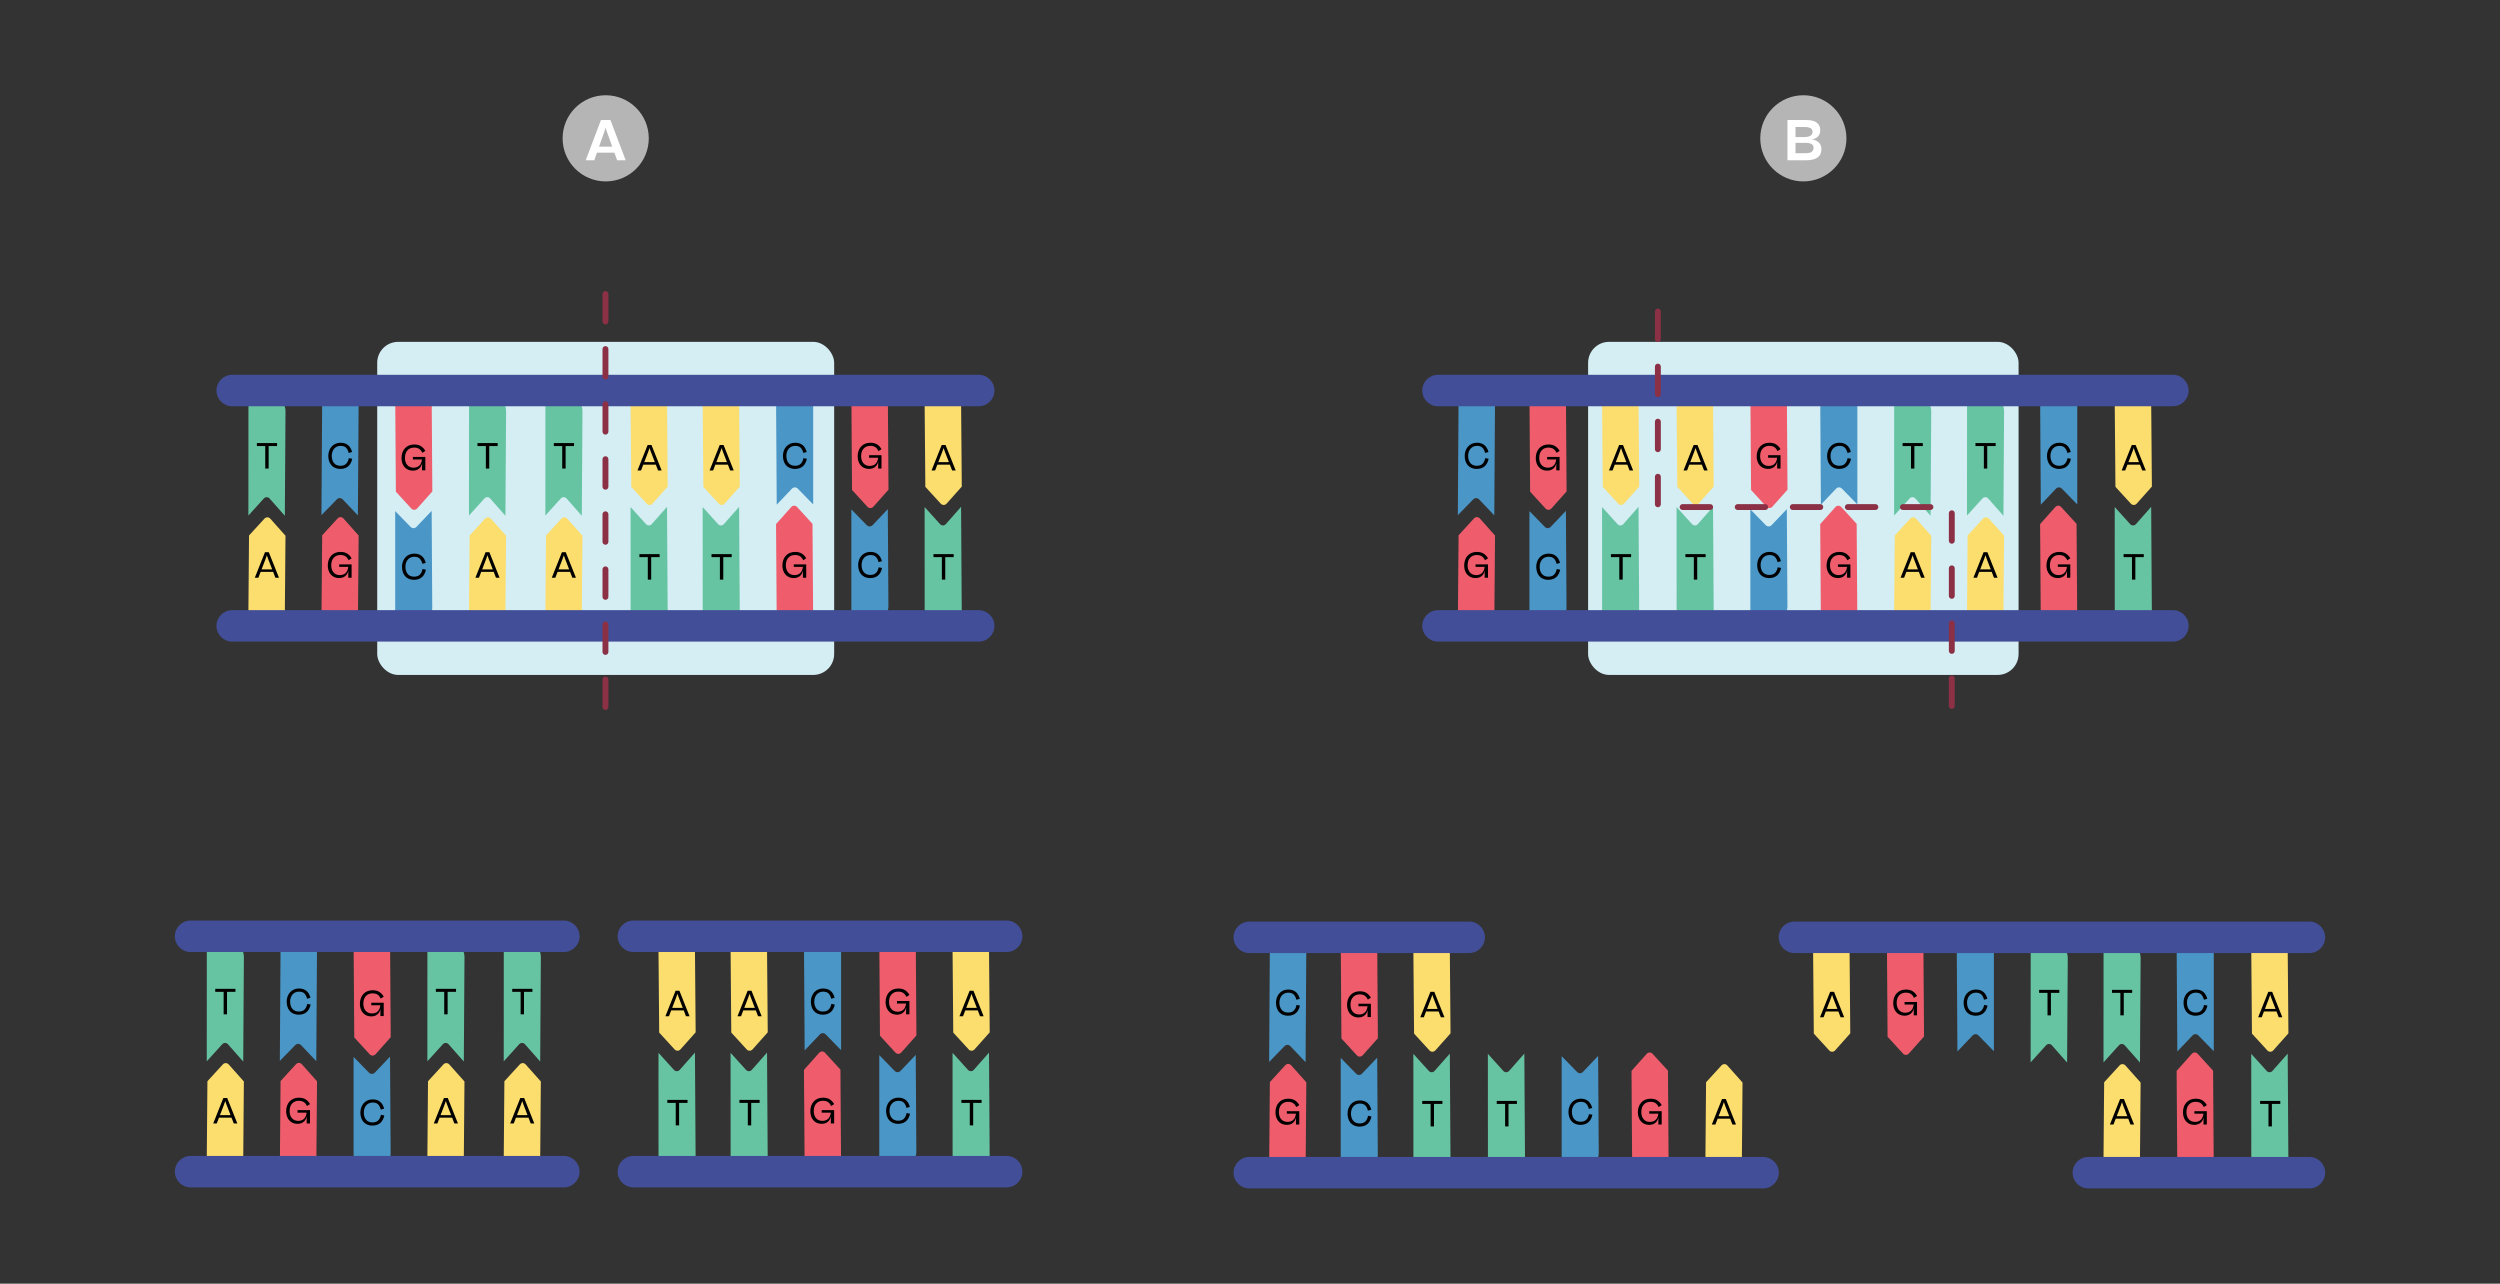 <?xml version="1.0" encoding="UTF-8"?><svg id="Ebene_1" xmlns="http://www.w3.org/2000/svg" xmlns:xlink="http://www.w3.org/1999/xlink" viewBox="0 0 635.57 326.343"><rect x="0" y="0" width="635.57" height="326.343" fill="#333333" stroke="none"/><defs><style>.cls-1{fill:#fff;}.cls-2{clip-path:url(#clippath-2);}.cls-3{fill:#fcde6e;}.cls-4{fill:#424e98;}.cls-5{clip-path:url(#clippath-1);}.cls-6{fill:#d4eef4;}.cls-7{fill:#4a96c7;}.cls-8{fill:#8b3045;}.cls-9{clip-path:url(#clippath);}.cls-10{fill:#ef5d6c;}.cls-11{fill:none;}.cls-12{fill:#67c4a3;}.cls-13{clip-path:url(#clippath-3);}.cls-14{fill:#b5b5b6;}</style><clipPath id="clippath"><rect class="cls-11" x="143.03" y="24.214" width="21.908" height="21.908"/></clipPath><clipPath id="clippath-1"><rect class="cls-11" x="143.03" y="24.213" width="21.908" height="21.908"/></clipPath><clipPath id="clippath-2"><rect class="cls-11" x="447.507" y="24.214" width="21.908" height="21.908"/></clipPath><clipPath id="clippath-3"><rect class="cls-11" x="447.507" y="24.213" width="21.908" height="21.908"/></clipPath></defs><rect class="cls-6" x="95.899" y="86.909" width="116.169" height="84.677" rx="5.318" ry="5.318"/><rect class="cls-6" x="403.741" y="86.909" width="109.439" height="84.677" rx="5.318" ry="5.318"/><path class="cls-7" d="M91.171,102.178l-.183,28.847-3.864-4.067c-.411-.432-1.073-.437-1.489-.009l-3.915,4.017,.184-29.016c.018-2.822,1.844-1.896,4.542-1.693,2.462,.185,4.742-.697,4.726,1.92Z"/><path class="cls-12" d="M244.501,155.346l-.168-26.496-3.862,4.38c-.411,.466-1.072,.47-1.489,.009l-3.917-4.331,.013,29.485c.019,3.041,2.015,.941,4.713,.724,2.462-.198,4.728-.952,4.71-3.772Z"/><path class="cls-10" d="M90.982,159.38c-.015,2.109-2.102-2.062-4.661-2.08-2.559-.018-4.622,4.124-4.608,2.015l.195-23.232,3.92-4.281c.409-.446,1.085-.442,1.488,.01l3.86,4.335-.195,23.232Z"/><path class="cls-3" d="M244.32,100.467c-.015-2.109-2.102,2.062-4.661,2.08s-4.622-4.124-4.608-2.015l.195,23.232,3.92,4.281c.409,.446,1.085,.442,1.488-.01l3.86-4.335-.195-23.232Z"/><path d="M88.646,115.153c-.124-.551-.346-.985-.657-1.314-.311-.328-.773-.488-1.403-.488-1.43,0-2.247,1.154-2.247,2.531,0,1.376,.666,2.531,2.202,2.531,.657,0,1.155-.178,1.492-.542,.338-.364,.551-.835,.648-1.403l.87,.169c-.311,1.501-1.226,2.575-3.011,2.575-2.158,0-3.073-1.563-3.073-3.33,0-1.75,1.146-3.33,3.117-3.33,1.687,0,2.567,.968,2.922,2.362l-.861,.239Z"/><path d="M86.386,146.208c1.181,0,1.998-.666,2.149-2.087h-2.309v-.64h3.162v3.393h-.844v-.941l.027-.835c-.311,1.234-1.146,1.865-2.38,1.865-1.847,0-2.86-1.466-2.86-3.18,0-2.068,1.252-3.472,3.224-3.472,.728,0,1.314,.15,1.758,.452,.453,.294,.808,.693,1.083,1.182l-.773,.488c-.426-.896-1.003-1.332-2.105-1.332-.684,0-1.243,.23-1.67,.692-.426,.453-.639,1.102-.639,1.937,0,1.412,.773,2.478,2.176,2.478Z"/><path class="cls-7" d="M197.31,103.708l.156,24.59,3.864-4.067c.411-.432,1.073-.437,1.489-.009l3.915,4.017v-27.364c-.018-2.822-2.014-.872-4.712-.67-2.462,.185-4.729,.886-4.712,3.503Z"/><path class="cls-10" d="M197.486,161.314c.015,2.109,2.102-2.062,4.661-2.08,2.559-.018,4.622,4.124,4.608,2.015l-.195-28.073-3.92-4.281c-.409-.446-1.085-.442-1.488,.01l-3.86,4.335,.195,28.073Z"/><path d="M204.223,115.153c-.124-.551-.346-.985-.657-1.314-.311-.328-.773-.488-1.403-.488-1.43,0-2.247,1.154-2.247,2.531,0,1.376,.666,2.531,2.202,2.531,.657,0,1.154-.178,1.492-.542,.337-.364,.551-.835,.648-1.403l.87,.169c-.311,1.501-1.225,2.575-3.01,2.575-2.158,0-3.073-1.563-3.073-3.33,0-1.75,1.146-3.33,3.117-3.33,1.687,0,2.566,.968,2.922,2.362l-.861,.239Z"/><path d="M201.963,146.208c1.181,0,1.998-.666,2.149-2.087h-2.309v-.64h3.162v3.393h-.844v-.941l.027-.835c-.311,1.234-1.146,1.865-2.38,1.865-1.847,0-2.86-1.466-2.86-3.18,0-2.068,1.252-3.472,3.224-3.472,.728,0,1.314,.15,1.758,.452,.453,.294,.808,.693,1.083,1.182l-.773,.488c-.426-.896-1.003-1.332-2.105-1.332-.684,0-1.243,.23-1.67,.692-.426,.453-.639,1.102-.639,1.937,0,1.412,.773,2.478,2.176,2.478Z"/><path class="cls-7" d="M225.861,154.027l-.156-24.59-3.864,4.067c-.411,.432-1.073,.437-1.489,.009l-3.915-4.017v27.364c.018,2.822,2.014,.872,4.712,.67,2.462-.185,4.729-.886,4.712-3.503Z"/><path class="cls-10" d="M225.685,96.421c-.015-2.109-2.102,2.062-4.661,2.08-2.559,.018-4.622-4.124-4.608-2.015l.195,28.073,3.92,4.281c.409,.446,1.085,.442,1.488-.01l3.86-4.335-.195-28.073Z"/><path d="M223.346,142.905c-.124-.551-.346-.985-.657-1.314-.311-.328-.773-.488-1.403-.488-1.43,0-2.247,1.154-2.247,2.531,0,1.376,.666,2.531,2.202,2.531,.657,0,1.154-.178,1.492-.542,.337-.364,.551-.835,.648-1.403l.87,.169c-.311,1.501-1.226,2.575-3.01,2.575-2.158,0-3.073-1.563-3.073-3.33,0-1.75,1.146-3.33,3.117-3.33,1.687,0,2.566,.968,2.922,2.362l-.861,.239Z"/><path d="M221.099,118.456c1.181,0,1.998-.666,2.149-2.087h-2.309v-.64h3.162v3.393h-.844v-.941l.027-.835c-.311,1.234-1.146,1.865-2.38,1.865-1.847,0-2.86-1.466-2.86-3.18,0-2.068,1.252-3.472,3.224-3.472,.728,0,1.314,.15,1.758,.452,.453,.294,.808,.693,1.083,1.182l-.773,.488c-.426-.896-1.003-1.332-2.105-1.332-.684,0-1.243,.23-1.67,.692-.426,.453-.639,1.102-.639,1.937,0,1.412,.773,2.478,2.176,2.478Z"/><path class="cls-7" d="M109.892,154.468l-.156-24.59-3.864,4.067c-.411,.432-1.073,.437-1.489,.009l-3.915-4.017v27.364c.018,2.822,2.014,.872,4.712,.67,2.462-.185,4.729-.886,4.712-3.503Z"/><path class="cls-10" d="M109.717,96.862c-.015-2.109-2.102,2.062-4.661,2.08-2.559,.018-4.622-4.124-4.608-2.015l.195,28.073,3.92,4.281c.409,.446,1.085,.442,1.488-.01l3.86-4.335-.195-28.073Z"/><path d="M107.378,143.345c-.124-.551-.346-.985-.657-1.314-.311-.328-.773-.488-1.403-.488-1.43,0-2.247,1.154-2.247,2.531,0,1.376,.666,2.531,2.202,2.531,.657,0,1.154-.178,1.492-.542,.337-.364,.551-.835,.648-1.403l.87,.169c-.311,1.501-1.226,2.575-3.01,2.575-2.158,0-3.073-1.563-3.073-3.33,0-1.75,1.146-3.33,3.117-3.33,1.687,0,2.566,.968,2.922,2.362l-.861,.239Z"/><path d="M105.13,118.897c1.181,0,1.998-.666,2.149-2.087h-2.309v-.64h3.162v3.393h-.844v-.941l.027-.835c-.311,1.234-1.146,1.865-2.38,1.865-1.847,0-2.86-1.466-2.86-3.18,0-2.068,1.252-3.472,3.224-3.472,.728,0,1.314,.15,1.758,.452,.453,.294,.808,.693,1.083,1.182l-.773,.488c-.426-.896-1.003-1.332-2.105-1.332-.684,0-1.243,.23-1.67,.692-.426,.453-.639,1.102-.639,1.937,0,1.412,.773,2.478,2.176,2.478Z"/><path class="cls-12" d="M72.582,104.63l-.168,26.496-3.862-4.38c-.411-.466-1.072-.47-1.489-.009l-3.917,4.331,.013-29.485c.019-3.041,2.015-.941,4.713-.724,2.462,.198,4.728,.952,4.71,3.772Z"/><path class="cls-3" d="M72.384,159.431c-.015,2.109-2.102-2.062-4.661-2.08-2.559-.018-4.622,4.124-4.608,2.015l.195-23.232,3.92-4.281c.409-.446,1.085-.442,1.488,.01l3.86,4.335-.195,23.232Z"/><path d="M65.303,113.404v-.764h5.133v.764h-2.14v5.719h-.861v-5.719h-2.131Z"/><path d="M64.777,146.874l2.584-6.482h.977l2.584,6.482h-.915l-.568-1.483h-3.188l-.568,1.483h-.906Zm2.762-4.831l-1.039,2.709h2.691l-1.048-2.718-.302-.87-.302,.879Z"/><path class="cls-12" d="M148.08,104.63l-.168,26.496-3.862-4.38c-.411-.466-1.072-.47-1.489-.009l-3.917,4.331,.013-29.485c.019-3.041,2.015-.941,4.713-.724,2.462,.198,4.728,.952,4.71,3.772Z"/><path class="cls-3" d="M147.882,159.431c-.015,2.109-2.102-2.062-4.661-2.08-2.559-.018-4.622,4.124-4.608,2.015l.195-23.232,3.92-4.281c.409-.446,1.085-.442,1.488,.01l3.86,4.335-.195,23.232Z"/><path d="M140.801,113.404v-.764h5.133v.764h-2.14v5.719h-.861v-5.719h-2.131Z"/><path d="M140.275,146.874l2.584-6.482h.977l2.584,6.482h-.915l-.568-1.483h-3.188l-.568,1.483h-.906Zm2.762-4.831l-1.039,2.709h2.691l-1.048-2.718-.302-.87-.302,.879Z"/><path class="cls-12" d="M128.663,104.63l-.168,26.496-3.862-4.38c-.411-.466-1.072-.47-1.489-.009l-3.917,4.331,.013-29.485c.019-3.041,2.015-.941,4.713-.724,2.462,.198,4.728,.952,4.71,3.772Z"/><path class="cls-3" d="M128.466,159.431c-.015,2.109-2.102-2.062-4.661-2.08-2.559-.018-4.622,4.124-4.608,2.015l.195-23.232,3.92-4.281c.409-.446,1.085-.442,1.488,.01l3.86,4.335-.195,23.232Z"/><path d="M121.385,113.404v-.764h5.133v.764h-2.14v5.719h-.861v-5.719h-2.131Z"/><path d="M120.859,146.874l2.584-6.482h.977l2.584,6.482h-.915l-.568-1.483h-3.188l-.568,1.483h-.906Zm2.762-4.831l-1.039,2.709h2.691l-1.048-2.718-.302-.87-.302,.879Z"/><path d="M237.317,141.638v-.764h5.133v.764h-2.14v5.719h-.861v-5.719h-2.131Z"/><path d="M236.823,119.607l2.584-6.482h.977l2.584,6.482h-.915l-.568-1.483h-3.188l-.568,1.483h-.906Zm2.762-4.831l-1.039,2.709h2.691l-1.048-2.718-.302-.87-.302,.879Z"/><path class="cls-12" d="M188.07,155.346l-.168-26.496-3.862,4.38c-.411,.466-1.072,.47-1.489,.009l-3.917-4.331,.013,29.485c.019,3.041,2.015,.941,4.713,.724,2.462-.198,4.728-.952,4.71-3.772Z"/><path class="cls-3" d="M187.888,100.467c-.015-2.109-2.102,2.062-4.661,2.08s-4.622-4.124-4.608-2.015l.195,23.232,3.92,4.281c.409,.446,1.085,.442,1.488-.01l3.86-4.335-.195-23.232Z"/><path d="M180.885,141.638v-.764h5.133v.764h-2.14v5.719h-.861v-5.719h-2.131Z"/><path d="M180.391,119.607l2.584-6.482h.977l2.584,6.482h-.915l-.568-1.483h-3.188l-.568,1.483h-.906Zm2.762-4.831l-1.039,2.709h2.691l-1.048-2.718-.302-.87-.302,.879Z"/><path class="cls-12" d="M169.742,155.346l-.168-26.496-3.862,4.38c-.411,.466-1.072,.47-1.489,.009l-3.917-4.331,.013,29.485c.019,3.041,2.015,.941,4.713,.724,2.462-.198,4.728-.952,4.71-3.772Z"/><path class="cls-3" d="M169.561,100.467c-.015-2.109-2.102,2.062-4.661,2.08s-4.622-4.124-4.608-2.015l.195,23.232,3.92,4.281c.409,.446,1.085,.442,1.488-.01l3.86-4.335-.195-23.232Z"/><path d="M162.558,141.638v-.764h5.133v.764h-2.14v5.719h-.861v-5.719h-2.131Z"/><path d="M162.064,119.607l2.584-6.482h.977l2.584,6.482h-.915l-.568-1.483h-3.188l-.568,1.483h-.906Zm2.762-4.831l-1.039,2.709h2.691l-1.048-2.718-.302-.87-.302,.879Z"/><path class="cls-4" d="M248.817,103.283H59.032c-2.209,0-4-1.791-4-4s1.791-4,4-4H248.817c2.209,0,4,1.791,4,4s-1.791,4-4,4Z"/><path class="cls-4" d="M248.817,163.118H59.032c-2.209,0-4-1.791-4-4s1.791-4,4-4H248.817c2.209,0,4,1.791,4,4s-1.791,4-4,4Z"/><path class="cls-8" d="M153.924,180.493c-.414,0-.75-.336-.75-.75v-7c0-.414,.336-.75,.75-.75s.75,.336,.75,.75v7c0,.414-.336,.75-.75,.75Zm0-14c-.414,0-.75-.336-.75-.75v-7c0-.414,.336-.75,.75-.75s.75,.336,.75,.75v7c0,.414-.336,.75-.75,.75Zm0-14c-.414,0-.75-.336-.75-.75v-7c0-.414,.336-.75,.75-.75s.75,.336,.75,.75v7c0,.414-.336,.75-.75,.75Zm0-14c-.414,0-.75-.336-.75-.75v-7c0-.414,.336-.75,.75-.75s.75,.336,.75,.75v7c0,.414-.336,.75-.75,.75Zm0-14c-.414,0-.75-.336-.75-.75v-7c0-.414,.336-.75,.75-.75s.75,.336,.75,.75v7c0,.414-.336,.75-.75,.75Zm0-14c-.414,0-.75-.336-.75-.75v-7c0-.414,.336-.75,.75-.75s.75,.336,.75,.75v7c0,.414-.336,.75-.75,.75Zm0-14c-.414,0-.75-.336-.75-.75v-7c0-.414,.336-.75,.75-.75s.75,.336,.75,.75v7c0,.414-.336,.75-.75,.75Zm0-14c-.414,0-.75-.336-.75-.75v-7c0-.414,.336-.75,.75-.75s.75,.336,.75,.75v7c0,.414-.336,.75-.75,.75Z"/><path class="cls-7" d="M80.592,240.927l-.183,28.847-3.864-4.067c-.411-.432-1.073-.437-1.489-.009l-3.915,4.017,.184-29.016c.018-2.822,1.844-1.896,4.542-1.693,2.462,.185,4.742-.697,4.726,1.92Z"/><path class="cls-12" d="M251.601,294.095l-.168-26.496-3.862,4.38c-.411,.466-1.072,.47-1.489,.009l-3.917-4.331,.013,29.485c.019,3.041,2.015,.941,4.713,.724,2.462-.198,4.728-.952,4.71-3.772Z"/><path class="cls-10" d="M80.403,298.129c-.015,2.109-2.102-2.062-4.661-2.08-2.559-.018-4.622,4.124-4.608,2.015l.195-23.232,3.92-4.281c.409-.446,1.085-.442,1.488,.01l3.86,4.335-.195,23.232Z"/><path class="cls-3" d="M251.419,239.216c-.015-2.109-2.102,2.062-4.661,2.08s-4.622-4.124-4.608-2.015l.195,23.232,3.92,4.281c.409,.446,1.085,.442,1.488-.01l3.86-4.335-.195-23.232Z"/><path d="M78.067,253.902c-.124-.551-.346-.985-.657-1.314-.311-.328-.773-.488-1.403-.488-1.43,0-2.247,1.154-2.247,2.531,0,1.376,.666,2.531,2.202,2.531,.657,0,1.155-.178,1.492-.542,.338-.364,.551-.835,.648-1.403l.87,.169c-.311,1.501-1.226,2.575-3.011,2.575-2.158,0-3.073-1.563-3.073-3.33,0-1.75,1.146-3.33,3.117-3.33,1.687,0,2.567,.968,2.922,2.362l-.861,.239Z"/><path d="M75.807,284.957c1.181,0,1.998-.666,2.149-2.087h-2.309v-.64h3.162v3.393h-.844v-.941l.027-.835c-.311,1.234-1.146,1.865-2.38,1.865-1.847,0-2.86-1.466-2.86-3.18,0-2.068,1.252-3.472,3.224-3.472,.728,0,1.314,.15,1.758,.452,.453,.294,.808,.693,1.083,1.182l-.773,.488c-.426-.896-1.003-1.332-2.105-1.332-.684,0-1.243,.23-1.67,.692-.426,.453-.639,1.102-.639,1.937,0,1.412,.773,2.478,2.176,2.478Z"/><path class="cls-7" d="M204.41,242.457l.156,24.59,3.864-4.067c.411-.432,1.073-.437,1.489-.009l3.915,4.017v-27.364c-.018-2.822-2.014-.872-4.712-.67-2.462,.185-4.729,.886-4.712,3.503Z"/><path class="cls-10" d="M204.585,300.063c.015,2.109,2.102-2.062,4.661-2.08,2.559-.018,4.622,4.124,4.608,2.015l-.195-28.073-3.92-4.281c-.409-.446-1.085-.442-1.488,.01l-3.86,4.335,.195,28.073Z"/><path d="M211.322,253.902c-.124-.551-.346-.985-.657-1.314-.311-.328-.773-.488-1.403-.488-1.43,0-2.247,1.154-2.247,2.531,0,1.376,.666,2.531,2.202,2.531,.657,0,1.154-.178,1.492-.542,.337-.364,.551-.835,.648-1.403l.87,.169c-.311,1.501-1.226,2.575-3.01,2.575-2.158,0-3.073-1.563-3.073-3.33,0-1.75,1.146-3.33,3.117-3.33,1.687,0,2.566,.968,2.922,2.362l-.861,.239Z"/><path d="M209.062,284.957c1.181,0,1.998-.666,2.149-2.087h-2.309v-.64h3.162v3.393h-.844v-.941l.027-.835c-.311,1.234-1.146,1.865-2.38,1.865-1.847,0-2.86-1.466-2.86-3.18,0-2.068,1.252-3.472,3.224-3.472,.728,0,1.314,.15,1.758,.452,.453,.294,.808,.693,1.083,1.182l-.773,.488c-.426-.896-1.003-1.332-2.105-1.332-.684,0-1.243,.23-1.67,.692-.426,.453-.639,1.102-.639,1.937,0,1.412,.773,2.478,2.176,2.478Z"/><path class="cls-7" d="M232.96,292.776l-.156-24.59-3.864,4.067c-.411,.432-1.073,.437-1.489,.009l-3.915-4.017v27.364c.018,2.822,2.014,.872,4.712,.67,2.462-.185,4.729-.886,4.712-3.503Z"/><path class="cls-10" d="M232.784,235.17c-.015-2.109-2.102,2.062-4.661,2.08-2.559,.018-4.622-4.124-4.608-2.015l.195,28.073,3.92,4.281c.409,.446,1.085,.442,1.488-.01l3.86-4.335-.195-28.073Z"/><path d="M230.445,281.654c-.124-.551-.346-.985-.657-1.314-.311-.328-.773-.488-1.403-.488-1.43,0-2.247,1.154-2.247,2.531,0,1.376,.666,2.531,2.202,2.531,.657,0,1.154-.178,1.492-.542,.337-.364,.551-.835,.648-1.403l.87,.169c-.311,1.501-1.226,2.575-3.01,2.575-2.158,0-3.073-1.563-3.073-3.33,0-1.75,1.146-3.33,3.117-3.33,1.687,0,2.567,.968,2.922,2.362l-.861,.239Z"/><path d="M228.198,257.205c1.181,0,1.998-.666,2.149-2.087h-2.309v-.64h3.162v3.393h-.844v-.941l.027-.835c-.311,1.234-1.146,1.865-2.38,1.865-1.847,0-2.86-1.466-2.86-3.18,0-2.068,1.252-3.472,3.224-3.472,.728,0,1.314,.15,1.758,.452,.453,.294,.808,.693,1.083,1.182l-.773,.488c-.426-.896-1.004-1.332-2.105-1.332-.684,0-1.243,.23-1.67,.692-.426,.453-.639,1.102-.639,1.937,0,1.412,.773,2.478,2.176,2.478Z"/><path class="cls-7" d="M99.313,293.217l-.156-24.59-3.864,4.067c-.411,.432-1.073,.437-1.489,.009l-3.915-4.017v27.364c.018,2.822,2.014,.872,4.712,.67,2.462-.185,4.729-.886,4.712-3.503Z"/><path class="cls-10" d="M99.138,235.611c-.015-2.109-2.102,2.062-4.661,2.08-2.559,.018-4.622-4.124-4.608-2.015l.195,28.073,3.92,4.281c.409,.446,1.085,.442,1.488-.01l3.86-4.335-.195-28.073Z"/><path d="M96.798,282.094c-.124-.551-.346-.985-.657-1.314-.311-.328-.773-.488-1.403-.488-1.43,0-2.247,1.154-2.247,2.531,0,1.376,.666,2.531,2.202,2.531,.657,0,1.154-.178,1.492-.542,.337-.364,.551-.835,.648-1.403l.87,.169c-.311,1.501-1.226,2.575-3.01,2.575-2.158,0-3.073-1.563-3.073-3.33,0-1.75,1.146-3.33,3.117-3.33,1.687,0,2.566,.968,2.922,2.362l-.861,.239Z"/><path d="M94.551,257.646c1.181,0,1.998-.666,2.149-2.087h-2.309v-.64h3.162v3.393h-.844v-.941l.027-.835c-.311,1.234-1.146,1.865-2.38,1.865-1.847,0-2.86-1.466-2.86-3.18,0-2.068,1.252-3.472,3.224-3.472,.728,0,1.314,.15,1.758,.452,.453,.294,.808,.693,1.083,1.182l-.773,.488c-.426-.896-1.003-1.332-2.105-1.332-.684,0-1.243,.23-1.67,.692-.426,.453-.639,1.102-.639,1.937,0,1.412,.773,2.478,2.176,2.478Z"/><path class="cls-12" d="M62.002,243.379l-.168,26.496-3.862-4.38c-.411-.466-1.072-.47-1.489-.009l-3.917,4.331,.013-29.485c.019-3.041,2.015-.941,4.713-.724,2.462,.198,4.728,.952,4.71,3.772Z"/><path class="cls-3" d="M61.805,298.18c-.015,2.109-2.102-2.062-4.661-2.08-2.559-.018-4.622,4.124-4.608,2.015l.195-23.232,3.92-4.281c.409-.446,1.085-.442,1.488,.01l3.86,4.335-.195,23.232Z"/><path d="M54.724,252.153v-.764h5.133v.764h-2.14v5.719h-.861v-5.719h-2.131Z"/><path d="M54.198,285.623l2.584-6.482h.977l2.584,6.482h-.915l-.568-1.483h-3.188l-.568,1.483h-.906Zm2.762-4.831l-1.039,2.709h2.691l-1.048-2.718-.302-.87-.302,.879Z"/><path class="cls-12" d="M137.5,243.379l-.168,26.496-3.862-4.38c-.411-.466-1.072-.47-1.489-.009l-3.917,4.331,.013-29.485c.019-3.041,2.015-.941,4.713-.724,2.462,.198,4.728,.952,4.71,3.772Z"/><path class="cls-3" d="M137.303,298.18c-.015,2.109-2.102-2.062-4.661-2.08-2.559-.018-4.622,4.124-4.608,2.015l.195-23.232,3.92-4.281c.409-.446,1.085-.442,1.488,.01l3.86,4.335-.195,23.232Z"/><path d="M130.222,252.153v-.764h5.133v.764h-2.14v5.719h-.861v-5.719h-2.131Z"/><path d="M129.696,285.623l2.584-6.482h.977l2.584,6.482h-.915l-.568-1.483h-3.188l-.568,1.483h-.906Zm2.762-4.831l-1.039,2.709h2.691l-1.048-2.718-.302-.87-.302,.879Z"/><path class="cls-12" d="M118.084,243.379l-.168,26.496-3.862-4.38c-.411-.466-1.072-.47-1.489-.009l-3.917,4.331,.013-29.485c.019-3.041,2.015-.941,4.713-.724,2.462,.198,4.728,.952,4.71,3.772Z"/><path class="cls-3" d="M117.887,298.18c-.015,2.109-2.102-2.062-4.661-2.08-2.559-.018-4.622,4.124-4.608,2.015l.195-23.232,3.92-4.281c.409-.446,1.085-.442,1.488,.01l3.86,4.335-.195,23.232Z"/><path d="M110.806,252.153v-.764h5.133v.764h-2.14v5.719h-.861v-5.719h-2.131Z"/><path d="M110.28,285.623l2.584-6.482h.977l2.584,6.482h-.915l-.568-1.483h-3.188l-.568,1.483h-.906Zm2.762-4.831l-1.039,2.709h2.691l-1.048-2.718-.302-.87-.302,.879Z"/><path d="M244.416,280.387v-.764h5.133v.764h-2.14v5.719h-.861v-5.719h-2.131Z"/><path d="M243.922,258.356l2.584-6.482h.977l2.584,6.482h-.915l-.568-1.483h-3.188l-.568,1.483h-.906Zm2.762-4.831l-1.039,2.709h2.691l-1.048-2.718-.302-.87-.302,.879Z"/><path class="cls-12" d="M195.169,294.095l-.168-26.496-3.862,4.38c-.411,.466-1.072,.47-1.489,.009l-3.917-4.331,.013,29.485c.019,3.041,2.015,.941,4.713,.724,2.462-.198,4.728-.952,4.71-3.772Z"/><path class="cls-3" d="M194.987,239.216c-.015-2.109-2.102,2.062-4.661,2.08s-4.622-4.124-4.608-2.015l.195,23.232,3.92,4.281c.409,.446,1.085,.442,1.488-.01l3.86-4.335-.195-23.232Z"/><path d="M187.984,280.387v-.764h5.133v.764h-2.14v5.719h-.861v-5.719h-2.131Z"/><path d="M187.49,258.356l2.584-6.482h.977l2.584,6.482h-.915l-.568-1.483h-3.188l-.568,1.483h-.906Zm2.762-4.831l-1.039,2.709h2.691l-1.048-2.718-.302-.87-.302,.879Z"/><path class="cls-12" d="M176.842,294.095l-.168-26.496-3.862,4.38c-.411,.466-1.072,.47-1.489,.009l-3.917-4.331,.013,29.485c.019,3.041,2.015,.941,4.713,.724,2.462-.198,4.728-.952,4.71-3.772Z"/><path class="cls-3" d="M176.66,239.216c-.015-2.109-2.102,2.062-4.661,2.08s-4.622-4.124-4.608-2.015l.195,23.232,3.92,4.281c.409,.446,1.085,.442,1.488-.01l3.86-4.335-.195-23.232Z"/><path d="M169.657,280.387v-.764h5.133v.764h-2.14v5.719h-.861v-5.719h-2.131Z"/><path d="M169.163,258.356l2.584-6.482h.977l2.584,6.482h-.915l-.568-1.483h-3.188l-.568,1.483h-.906Zm2.762-4.831l-1.039,2.709h2.691l-1.048-2.718-.302-.87-.302,.879Z"/><path class="cls-4" d="M143.345,242.031H48.453c-2.209,0-4-1.791-4-4s1.791-4,4-4h94.892c2.209,0,4,1.791,4,4s-1.791,4-4,4Z"/><path class="cls-4" d="M255.916,242.031h-94.892c-2.209,0-4-1.791-4-4s1.791-4,4-4h94.892c2.209,0,4,1.791,4,4s-1.791,4-4,4Z"/><path class="cls-4" d="M143.345,301.868H48.453c-2.209,0-4-1.791-4-4s1.791-4,4-4h94.892c2.209,0,4,1.791,4,4s-1.791,4-4,4Z"/><path class="cls-4" d="M255.916,301.868h-94.892c-2.209,0-4-1.791-4-4s1.791-4,4-4h94.892c2.209,0,4,1.791,4,4s-1.791,4-4,4Z"/><path class="cls-7" d="M380.073,102.178l-.183,28.847-3.864-4.067c-.411-.432-1.073-.437-1.489-.009l-3.915,4.017,.184-29.016c.018-2.822,1.844-1.896,4.542-1.693,2.462,.185,4.742-.697,4.726,1.92Z"/><path class="cls-12" d="M547.058,155.346l-.168-26.496-3.862,4.38c-.411,.466-1.072,.47-1.489,.009l-3.917-4.331,.013,29.485c.019,3.041,2.015,.941,4.713,.724,2.462-.198,4.728-.952,4.71-3.772Z"/><path class="cls-10" d="M379.884,159.38c-.015,2.109-2.102-2.062-4.661-2.08-2.559-.018-4.622,4.124-4.608,2.015l.195-23.232,3.92-4.281c.409-.446,1.085-.442,1.488,.01l3.86,4.335-.195,23.232Z"/><path class="cls-3" d="M546.877,100.467c-.015-2.109-2.102,2.062-4.661,2.08s-4.622-4.124-4.608-2.015l.195,23.232,3.92,4.281c.409,.446,1.085,.442,1.488-.01l3.86-4.335-.195-23.232Z"/><path d="M377.548,115.153c-.124-.551-.346-.985-.657-1.314-.311-.328-.773-.488-1.403-.488-1.43,0-2.247,1.154-2.247,2.531,0,1.376,.666,2.531,2.202,2.531,.657,0,1.155-.178,1.492-.542,.338-.364,.551-.835,.648-1.403l.87,.169c-.311,1.501-1.226,2.575-3.011,2.575-2.158,0-3.073-1.563-3.073-3.33,0-1.75,1.146-3.33,3.117-3.33,1.687,0,2.567,.968,2.922,2.362l-.861,.239Z"/><path d="M375.288,146.208c1.181,0,1.998-.666,2.149-2.087h-2.309v-.64h3.162v3.393h-.844v-.941l.027-.835c-.311,1.234-1.146,1.865-2.38,1.865-1.847,0-2.86-1.466-2.86-3.18,0-2.068,1.252-3.472,3.224-3.472,.728,0,1.314,.15,1.758,.452,.453,.294,.808,.693,1.083,1.182l-.773,.488c-.426-.896-1.003-1.332-2.105-1.332-.684,0-1.243,.23-1.67,.692-.426,.453-.639,1.102-.639,1.937,0,1.412,.773,2.478,2.176,2.478Z"/><path class="cls-7" d="M462.767,103.708l.156,24.59,3.864-4.067c.411-.432,1.073-.437,1.489-.009l3.915,4.017v-27.364c-.018-2.822-2.014-.872-4.712-.67-2.462,.185-4.729,.886-4.712,3.503Z"/><path class="cls-10" d="M462.943,161.314c.015,2.109,2.102-2.062,4.661-2.08,2.559-.018,4.622,4.124,4.608,2.015l-.195-28.073-3.92-4.281c-.409-.446-1.085-.442-1.488,.01l-3.86,4.335,.195,28.073Z"/><path d="M469.68,115.153c-.124-.551-.346-.985-.657-1.314-.311-.328-.773-.488-1.403-.488-1.43,0-2.247,1.154-2.247,2.531,0,1.376,.666,2.531,2.202,2.531,.657,0,1.154-.178,1.492-.542,.337-.364,.551-.835,.648-1.403l.87,.169c-.311,1.501-1.226,2.575-3.01,2.575-2.158,0-3.073-1.563-3.073-3.33,0-1.75,1.146-3.33,3.117-3.33,1.687,0,2.566,.968,2.922,2.362l-.861,.239Z"/><path d="M467.42,146.208c1.181,0,1.998-.666,2.149-2.087h-2.309v-.64h3.162v3.393h-.844v-.941l.027-.835c-.311,1.234-1.146,1.865-2.38,1.865-1.847,0-2.86-1.466-2.86-3.18,0-2.068,1.252-3.472,3.224-3.472,.728,0,1.314,.15,1.758,.452,.453,.294,.808,.693,1.083,1.182l-.773,.488c-.426-.896-1.003-1.332-2.105-1.332-.684,0-1.243,.23-1.67,.692-.426,.453-.639,1.102-.639,1.937,0,1.412,.773,2.478,2.176,2.478Z"/><path class="cls-7" d="M518.672,103.708l.156,24.59,3.864-4.067c.411-.432,1.073-.437,1.489-.009l3.915,4.017v-27.364c-.018-2.822-2.014-.872-4.712-.67-2.462,.185-4.729,.886-4.712,3.503Z"/><path class="cls-10" d="M518.847,161.314c.015,2.109,2.102-2.062,4.661-2.08,2.559-.018,4.622,4.124,4.608,2.015l-.195-28.073-3.92-4.281c-.409-.446-1.085-.442-1.488,.01l-3.86,4.335,.195,28.073Z"/><path d="M525.584,115.153c-.124-.551-.346-.985-.657-1.314-.311-.328-.773-.488-1.403-.488-1.43,0-2.247,1.154-2.247,2.531,0,1.376,.666,2.531,2.202,2.531,.657,0,1.154-.178,1.492-.542,.337-.364,.551-.835,.648-1.403l.87,.169c-.311,1.501-1.226,2.575-3.01,2.575-2.158,0-3.073-1.563-3.073-3.33,0-1.75,1.146-3.33,3.117-3.33,1.687,0,2.566,.968,2.922,2.362l-.861,.239Z"/><path d="M523.324,146.208c1.181,0,1.998-.666,2.149-2.087h-2.309v-.64h3.162v3.393h-.844v-.941l.027-.835c-.311,1.234-1.146,1.865-2.38,1.865-1.847,0-2.86-1.466-2.86-3.18,0-2.068,1.252-3.472,3.224-3.472,.728,0,1.314,.15,1.758,.452,.453,.294,.808,.693,1.083,1.182l-.773,.488c-.426-.896-1.003-1.332-2.105-1.332-.684,0-1.243,.23-1.67,.692-.426,.453-.639,1.102-.639,1.937,0,1.412,.773,2.478,2.176,2.478Z"/><path class="cls-7" d="M454.417,154.027l-.156-24.59-3.864,4.067c-.411,.432-1.073,.437-1.489,.009l-3.915-4.017v27.364c.018,2.822,2.014,.872,4.712,.67,2.462-.185,4.729-.886,4.712-3.503Z"/><path class="cls-10" d="M454.241,96.421c-.015-2.109-2.102,2.062-4.661,2.08-2.559,.018-4.622-4.124-4.608-2.015l.195,28.073,3.92,4.281c.409,.446,1.085,.442,1.488-.01l3.86-4.335-.195-28.073Z"/><path d="M451.902,142.905c-.124-.551-.346-.985-.657-1.314-.311-.328-.773-.488-1.403-.488-1.43,0-2.247,1.154-2.247,2.531,0,1.376,.666,2.531,2.202,2.531,.657,0,1.154-.178,1.492-.542,.337-.364,.551-.835,.648-1.403l.87,.169c-.311,1.501-1.226,2.575-3.01,2.575-2.158,0-3.073-1.563-3.073-3.33,0-1.75,1.146-3.33,3.117-3.33,1.687,0,2.567,.968,2.922,2.362l-.861,.239Z"/><path d="M449.655,118.456c1.181,0,1.998-.666,2.149-2.087h-2.309v-.64h3.162v3.393h-.844v-.941l.027-.835c-.311,1.234-1.146,1.865-2.38,1.865-1.847,0-2.86-1.466-2.86-3.18,0-2.068,1.252-3.472,3.224-3.472,.728,0,1.314,.15,1.758,.452,.453,.294,.808,.693,1.083,1.182l-.773,.488c-.426-.896-1.004-1.332-2.105-1.332-.684,0-1.243,.23-1.67,.692-.426,.453-.639,1.102-.639,1.937,0,1.412,.773,2.478,2.176,2.478Z"/><path class="cls-7" d="M398.25,154.468l-.156-24.59-3.864,4.067c-.411,.432-1.073,.437-1.489,.009l-3.915-4.017v27.364c.018,2.822,2.014,.872,4.712,.67,2.462-.185,4.729-.886,4.712-3.503Z"/><path class="cls-10" d="M398.075,96.862c-.015-2.109-2.102,2.062-4.661,2.08-2.559,.018-4.622-4.124-4.608-2.015l.195,28.073,3.92,4.281c.409,.446,1.085,.442,1.488-.01l3.86-4.335-.195-28.073Z"/><path d="M395.736,143.345c-.124-.551-.346-.985-.657-1.314-.311-.328-.773-.488-1.403-.488-1.43,0-2.247,1.154-2.247,2.531,0,1.376,.666,2.531,2.202,2.531,.657,0,1.154-.178,1.492-.542,.337-.364,.551-.835,.648-1.403l.87,.169c-.311,1.501-1.226,2.575-3.01,2.575-2.158,0-3.073-1.563-3.073-3.33,0-1.75,1.146-3.33,3.117-3.33,1.687,0,2.566,.968,2.922,2.362l-.861,.239Z"/><path d="M393.488,118.897c1.181,0,1.998-.666,2.149-2.087h-2.309v-.64h3.162v3.393h-.844v-.941l.027-.835c-.311,1.234-1.146,1.865-2.38,1.865-1.847,0-2.86-1.466-2.86-3.18,0-2.068,1.252-3.472,3.224-3.472,.728,0,1.314,.15,1.758,.452,.453,.294,.808,.693,1.083,1.182l-.773,.488c-.426-.896-1.003-1.332-2.105-1.332-.684,0-1.243,.23-1.67,.692-.426,.453-.639,1.102-.639,1.937,0,1.412,.773,2.478,2.176,2.478Z"/><path class="cls-12" d="M509.498,104.63l-.168,26.496-3.862-4.38c-.411-.466-1.072-.47-1.489-.009l-3.917,4.331,.013-29.485c.019-3.041,2.015-.941,4.713-.724,2.462,.198,4.728,.952,4.71,3.772Z"/><path class="cls-3" d="M509.301,159.431c-.015,2.109-2.102-2.062-4.661-2.08-2.559-.018-4.622,4.124-4.608,2.015l.195-23.232,3.92-4.281c.409-.446,1.085-.442,1.488,.01l3.86,4.335-.195,23.232Z"/><path d="M502.22,113.404v-.764h5.133v.764h-2.14v5.719h-.861v-5.719h-2.131Z"/><path d="M501.694,146.874l2.584-6.482h.977l2.584,6.482h-.915l-.568-1.483h-3.188l-.568,1.483h-.906Zm2.762-4.831l-1.039,2.709h2.691l-1.048-2.718-.302-.87-.302,.879Z"/><path class="cls-12" d="M490.975,104.63l-.168,26.496-3.862-4.38c-.411-.466-1.072-.47-1.489-.009l-3.917,4.331,.013-29.485c.019-3.041,2.015-.941,4.713-.724,2.462,.198,4.728,.952,4.71,3.772Z"/><path class="cls-3" d="M490.778,159.431c-.015,2.109-2.102-2.062-4.661-2.08-2.559-.018-4.622,4.124-4.608,2.015l.195-23.232,3.92-4.281c.409-.446,1.085-.442,1.488,.01l3.86,4.335-.195,23.232Z"/><path d="M483.697,113.404v-.764h5.133v.764h-2.14v5.719h-.861v-5.719h-2.131Z"/><path d="M483.171,146.874l2.584-6.482h.977l2.584,6.482h-.915l-.568-1.483h-3.188l-.568,1.483h-.906Zm2.762-4.831l-1.039,2.709h2.691l-1.048-2.718-.302-.87-.302,.879Z"/><path d="M539.874,141.638v-.764h5.133v.764h-2.14v5.719h-.861v-5.719h-2.131Z"/><path d="M539.379,119.607l2.584-6.482h.977l2.584,6.482h-.915l-.568-1.483h-3.188l-.568,1.483h-.906Zm2.762-4.831l-1.039,2.709h2.691l-1.048-2.718-.302-.87-.302,.879Z"/><path class="cls-12" d="M435.669,155.346l-.168-26.496-3.862,4.38c-.411,.466-1.072,.47-1.489,.009l-3.917-4.331,.013,29.485c.019,3.041,2.015,.941,4.713,.724,2.462-.198,4.728-.952,4.71-3.772Z"/><path class="cls-3" d="M435.487,100.467c-.015-2.109-2.102,2.062-4.661,2.08s-4.622-4.124-4.608-2.015l.195,23.232,3.92,4.281c.409,.446,1.085,.442,1.488-.01l3.86-4.335-.195-23.232Z"/><path d="M428.485,141.638v-.764h5.133v.764h-2.14v5.719h-.861v-5.719h-2.131Z"/><path d="M427.99,119.607l2.584-6.482h.977l2.584,6.482h-.915l-.568-1.483h-3.188l-.568,1.483h-.906Zm2.762-4.831l-1.039,2.709h2.691l-1.048-2.718-.302-.87-.302,.879Z"/><path class="cls-12" d="M416.726,155.346l-.168-26.496-3.862,4.38c-.411,.466-1.072,.47-1.489,.009l-3.917-4.331,.013,29.485c.019,3.041,2.015,.941,4.713,.724,2.462-.198,4.728-.952,4.71-3.772Z"/><path class="cls-3" d="M416.544,100.467c-.015-2.109-2.102,2.062-4.661,2.08s-4.622-4.124-4.608-2.015l.195,23.232,3.92,4.281c.409,.446,1.085,.442,1.488-.01l3.86-4.335-.195-23.232Z"/><path d="M409.542,141.638v-.764h5.133v.764h-2.14v5.719h-.861v-5.719h-2.131Z"/><path d="M409.047,119.607l2.584-6.482h.977l2.584,6.482h-.915l-.568-1.483h-3.188l-.568,1.483h-.906Zm2.762-4.831l-1.039,2.709h2.691l-1.048-2.718-.302-.87-.302,.879Z"/><path class="cls-4" d="M552.41,103.283h-186.829c-2.209,0-4-1.791-4-4s1.791-4,4-4h186.829c2.209,0,4,1.791,4,4s-1.791,4-4,4Z"/><path class="cls-4" d="M552.41,163.118h-186.829c-2.209,0-4-1.791-4-4s1.791-4,4-4h186.829c2.209,0,4,1.791,4,4s-1.791,4-4,4Z"/><path class="cls-8" d="M496.2,180.232c-.414,0-.75-.336-.75-.75v-7c0-.414,.336-.75,.75-.75,.414,0,.75,.336,.75,.75v7c0,.414-.336,.75-.75,.75Zm0-14c-.414,0-.75-.336-.75-.75v-7c0-.414,.336-.75,.75-.75,.414,0,.75,.336,.75,.75v7c0,.414-.336,.75-.75,.75Zm0-14c-.414,0-.75-.336-.75-.75v-7c0-.414,.336-.75,.75-.75,.414,0,.75,.336,.75,.75v7c0,.414-.336,.75-.75,.75Zm0-14c-.414,0-.75-.336-.75-.75v-7c0-.414,.336-.75,.75-.75,.414,0,.75,.336,.75,.75v7c0,.414-.336,.75-.75,.75Zm-5.428-8.572h-7c-.414,0-.75-.336-.75-.75s.336-.75,.75-.75h7c.414,0,.75,.336,.75,.75s-.336,.75-.75,.75Zm-14,0h-7c-.414,0-.75-.336-.75-.75s.336-.75,.75-.75h7c.414,0,.75,.336,.75,.75s-.336,.75-.75,.75Zm-14,0h-7c-.414,0-.75-.336-.75-.75s.336-.75,.75-.75h7c.414,0,.75,.336,.75,.75s-.336,.75-.75,.75Zm-14,0h-7c-.414,0-.75-.336-.75-.75s.336-.75,.75-.75h7c.414,0,.75,.336,.75,.75s-.336,.75-.75,.75Zm-14,0h-7c-.414,0-.75-.336-.75-.75s.336-.75,.75-.75h7c.414,0,.75,.336,.75,.75s-.336,.75-.75,.75Zm-13.293-.707c-.414,0-.75-.336-.75-.75v-7c0-.414,.336-.75,.75-.75,.414,0,.75,.336,.75,.75v7c0,.414-.336,.75-.75,.75Zm0-14c-.414,0-.75-.336-.75-.75v-7c0-.414,.336-.75,.75-.75,.414,0,.75,.336,.75,.75v7c0,.414-.336,.75-.75,.75Zm0-14c-.414,0-.75-.336-.75-.75v-7c0-.414,.336-.75,.75-.75,.414,0,.75,.336,.75,.75v7c0,.414-.336,.75-.75,.75Zm0-14c-.414,0-.75-.336-.75-.75v-7c0-.414,.336-.75,.75-.75,.414,0,.75,.336,.75,.75v7c0,.414-.336,.75-.75,.75Z"/><path class="cls-7" d="M332.099,241.188l-.183,28.847-3.864-4.067c-.411-.432-1.073-.437-1.489-.009l-3.915,4.017,.184-29.016c.018-2.822,1.844-1.896,4.542-1.693,2.462,.185,4.742-.697,4.726,1.92Z"/><path class="cls-12" d="M581.765,294.357l-.168-26.496-3.862,4.38c-.411,.466-1.072,.47-1.489,.009l-3.917-4.331,.013,29.485c.019,3.041,2.015,.941,4.713,.724,2.462-.198,4.728-.952,4.71-3.772Z"/><path class="cls-10" d="M331.91,298.391c-.015,2.109-2.102-2.062-4.661-2.08-2.559-.018-4.622,4.124-4.608,2.015l.195-23.232,3.92-4.281c.409-.446,1.085-.442,1.488,.01l3.86,4.335-.195,23.232Z"/><path class="cls-3" d="M581.584,239.477c-.015-2.109-2.102,2.062-4.661,2.08s-4.622-4.124-4.608-2.015l.195,23.232,3.92,4.281c.409,.446,1.085,.442,1.488-.01l3.86-4.335-.195-23.232Z"/><path d="M329.574,254.163c-.124-.551-.346-.986-.657-1.314-.311-.328-.773-.488-1.403-.488-1.43,0-2.247,1.154-2.247,2.531,0,1.375,.666,2.531,2.202,2.531,.657,0,1.155-.178,1.492-.543,.338-.363,.551-.834,.648-1.402l.87,.168c-.311,1.502-1.225,2.576-3.01,2.576-2.158,0-3.073-1.564-3.073-3.33,0-1.75,1.146-3.33,3.117-3.33,1.687,0,2.567,.967,2.922,2.361l-.861,.24Z"/><path d="M327.314,285.218c1.181,0,1.998-.666,2.149-2.086h-2.309v-.641h3.162v3.393h-.844v-.941l.027-.834c-.311,1.234-1.146,1.865-2.38,1.865-1.847,0-2.86-1.467-2.86-3.18,0-2.068,1.252-3.473,3.224-3.473,.728,0,1.314,.15,1.758,.453,.453,.293,.808,.693,1.083,1.182l-.773,.488c-.426-.896-1.004-1.332-2.105-1.332-.684,0-1.243,.23-1.67,.691-.426,.453-.639,1.102-.639,1.938,0,1.412,.773,2.477,2.176,2.477Z"/><path class="cls-7" d="M497.475,242.719l.156,24.59,3.864-4.067c.411-.432,1.073-.437,1.489-.009l3.915,4.017v-27.364c-.018-2.822-2.014-.872-4.712-.67-2.462,.185-4.729,.886-4.712,3.503Z"/><path class="cls-10" d="M414.969,300.324c.015,2.109,2.102-2.062,4.661-2.08,2.559-.018,4.622,4.124,4.608,2.015l-.195-28.073-3.92-4.281c-.409-.446-1.085-.442-1.488,.01l-3.86,4.335,.195,28.073Z"/><path d="M504.387,254.163c-.124-.551-.346-.986-.657-1.314s-.773-.488-1.403-.488c-1.43,0-2.247,1.154-2.247,2.531,0,1.375,.666,2.531,2.202,2.531,.657,0,1.154-.178,1.492-.543,.337-.363,.551-.834,.648-1.402l.87,.168c-.311,1.502-1.226,2.576-3.01,2.576-2.158,0-3.073-1.564-3.073-3.33,0-1.75,1.146-3.33,3.117-3.33,1.687,0,2.566,.967,2.922,2.361l-.861,.24Z"/><path d="M419.446,285.218c1.181,0,1.998-.666,2.149-2.086h-2.309v-.641h3.162v3.393h-.844v-.941l.027-.834c-.311,1.234-1.146,1.865-2.38,1.865-1.847,0-2.86-1.467-2.86-3.18,0-2.068,1.252-3.473,3.224-3.473,.728,0,1.314,.15,1.758,.453,.453,.293,.808,.693,1.083,1.182l-.773,.488c-.426-.896-1.003-1.332-2.105-1.332-.684,0-1.243,.23-1.67,.691-.426,.453-.639,1.102-.639,1.938,0,1.412,.773,2.477,2.176,2.477Z"/><path class="cls-7" d="M553.379,242.719l.156,24.59,3.864-4.067c.411-.432,1.073-.437,1.489-.009l3.915,4.017v-27.364c-.018-2.822-2.014-.872-4.712-.67-2.462,.185-4.729,.886-4.712,3.503Z"/><path class="cls-10" d="M553.554,300.324c.015,2.109,2.102-2.062,4.661-2.08,2.559-.018,4.622,4.124,4.608,2.015l-.195-28.073-3.92-4.281c-.409-.446-1.085-.442-1.488,.01l-3.86,4.335,.195,28.073Z"/><path d="M560.292,254.163c-.124-.551-.346-.986-.657-1.314s-.773-.488-1.403-.488c-1.43,0-2.247,1.154-2.247,2.531,0,1.375,.666,2.531,2.202,2.531,.657,0,1.154-.178,1.492-.543,.337-.363,.551-.834,.648-1.402l.87,.168c-.311,1.502-1.226,2.576-3.01,2.576-2.158,0-3.073-1.564-3.073-3.33,0-1.75,1.146-3.33,3.117-3.33,1.687,0,2.566,.967,2.922,2.361l-.861,.24Z"/><path d="M558.032,285.218c1.181,0,1.998-.666,2.149-2.086h-2.309v-.641h3.162v3.393h-.844v-.941l.027-.834c-.311,1.234-1.146,1.865-2.38,1.865-1.847,0-2.86-1.467-2.86-3.18,0-2.068,1.252-3.473,3.224-3.473,.728,0,1.314,.15,1.758,.453,.453,.293,.808,.693,1.083,1.182l-.773,.488c-.426-.896-1.003-1.332-2.105-1.332-.684,0-1.243,.23-1.67,.691-.426,.453-.639,1.102-.639,1.938,0,1.412,.773,2.477,2.176,2.477Z"/><path class="cls-7" d="M406.443,293.038l-.156-24.59-3.864,4.067c-.411,.432-1.073,.437-1.489,.009l-3.915-4.017v27.364c.018,2.822,2.014,.872,4.712,.67,2.462-.185,4.729-.886,4.712-3.503Z"/><path class="cls-10" d="M488.949,235.432c-.015-2.109-2.102,2.062-4.661,2.08-2.559,.018-4.622-4.124-4.608-2.015l.195,28.073,3.92,4.281c.409,.446,1.085,.442,1.488-.01l3.86-4.335-.195-28.073Z"/><path d="M403.928,281.915c-.124-.551-.346-.986-.657-1.314s-.773-.488-1.403-.488c-1.43,0-2.247,1.154-2.247,2.531,0,1.375,.666,2.531,2.202,2.531,.657,0,1.154-.178,1.492-.543,.337-.363,.551-.834,.648-1.402l.87,.168c-.311,1.502-1.226,2.576-3.01,2.576-2.158,0-3.073-1.564-3.073-3.33,0-1.75,1.146-3.33,3.117-3.33,1.687,0,2.566,.967,2.922,2.361l-.861,.24Z"/><path d="M484.362,257.466c1.181,0,1.998-.666,2.149-2.086h-2.309v-.641h3.162v3.393h-.844v-.941l.027-.834c-.311,1.234-1.146,1.865-2.38,1.865-1.847,0-2.86-1.467-2.86-3.18,0-2.068,1.252-3.473,3.224-3.473,.728,0,1.314,.15,1.758,.453,.453,.293,.808,.693,1.083,1.182l-.773,.488c-.426-.896-1.003-1.332-2.105-1.332-.684,0-1.243,.23-1.67,.691-.426,.453-.639,1.102-.639,1.938,0,1.412,.773,2.477,2.176,2.477Z"/><path class="cls-7" d="M350.276,293.478l-.156-24.59-3.864,4.067c-.411,.432-1.073,.437-1.489,.009l-3.915-4.017v27.364c.018,2.822,2.014,.872,4.712,.67,2.462-.185,4.729-.886,4.712-3.503Z"/><path class="cls-10" d="M350.101,235.873c-.015-2.109-2.102,2.062-4.661,2.08-2.559,.018-4.622-4.124-4.608-2.015l.195,28.073,3.92,4.281c.409,.446,1.085,.442,1.488-.01l3.86-4.335-.195-28.073Z"/><path d="M347.761,282.356c-.124-.551-.346-.985-.657-1.314-.311-.328-.773-.488-1.403-.488-1.43,0-2.247,1.154-2.247,2.531,0,1.376,.666,2.531,2.202,2.531,.657,0,1.154-.178,1.492-.542,.337-.364,.551-.835,.648-1.403l.87,.169c-.311,1.501-1.226,2.575-3.01,2.575-2.158,0-3.073-1.563-3.073-3.33,0-1.75,1.146-3.33,3.117-3.33,1.687,0,2.567,.968,2.922,2.362l-.861,.239Z"/><path d="M345.514,257.908c1.181,0,1.998-.666,2.149-2.087h-2.309v-.64h3.162v3.393h-.844v-.941l.027-.835c-.311,1.234-1.146,1.865-2.38,1.865-1.847,0-2.86-1.466-2.86-3.18,0-2.068,1.252-3.472,3.224-3.472,.728,0,1.314,.15,1.758,.452,.453,.294,.808,.693,1.083,1.182l-.773,.488c-.426-.896-1.004-1.332-2.105-1.332-.684,0-1.243,.23-1.67,.692-.426,.453-.639,1.102-.639,1.937,0,1.412,.773,2.478,2.176,2.478Z"/><path class="cls-12" d="M544.206,243.641l-.168,26.496-3.862-4.38c-.411-.466-1.072-.47-1.489-.009l-3.917,4.331,.013-29.485c.019-3.041,2.015-.941,4.713-.724,2.462,.198,4.728,.952,4.71,3.772Z"/><path class="cls-3" d="M544.008,298.441c-.015,2.109-2.102-2.062-4.661-2.08-2.559-.018-4.622,4.124-4.608,2.015l.195-23.232,3.92-4.281c.409-.446,1.085-.442,1.488,.01l3.86,4.335-.195,23.232Z"/><path d="M536.927,252.413v-.764h5.133v.764h-2.14v5.719h-.861v-5.719h-2.131Z"/><path d="M536.401,285.884l2.584-6.482h.977l2.584,6.482h-.915l-.568-1.482h-3.188l-.568,1.482h-.906Zm2.762-4.83l-1.039,2.709h2.691l-1.048-2.719-.302-.869-.302,.879Z"/><path class="cls-12" d="M525.682,243.641l-.168,26.496-3.862-4.38c-.411-.466-1.072-.47-1.489-.009l-3.917,4.331,.013-29.485c.019-3.041,2.015-.941,4.713-.724,2.462,.198,4.728,.952,4.71,3.772Z"/><path class="cls-3" d="M442.804,298.441c-.015,2.109-2.102-2.062-4.661-2.08-2.559-.018-4.622,4.124-4.608,2.015l.195-23.232,3.92-4.281c.409-.446,1.085-.442,1.488,.01l3.86,4.335-.195,23.232Z"/><path d="M518.404,252.413v-.764h5.133v.764h-2.14v5.719h-.861v-5.719h-2.131Z"/><path d="M435.197,285.884l2.584-6.482h.977l2.584,6.482h-.915l-.568-1.482h-3.188l-.568,1.482h-.906Zm2.762-4.83l-1.039,2.709h2.691l-1.048-2.719-.302-.869-.302,.879Z"/><path d="M574.581,280.648v-.764h5.133v.764h-2.14v5.719h-.861v-5.719h-2.131Z"/><path d="M574.087,258.617l2.584-6.482h.977l2.584,6.482h-.915l-.568-1.482h-3.188l-.568,1.482h-.906Zm2.762-4.83l-1.039,2.709h2.691l-1.048-2.719-.302-.869-.302,.879Z"/><path class="cls-12" d="M387.695,294.357l-.168-26.496-3.862,4.38c-.411,.466-1.072,.47-1.489,.009l-3.917-4.331,.013,29.485c.019,3.041,2.015,.941,4.713,.724,2.462-.198,4.728-.952,4.71-3.772Z"/><path class="cls-3" d="M470.195,239.477c-.015-2.109-2.102,2.062-4.661,2.08s-4.622-4.124-4.608-2.015l.195,23.232,3.92,4.281c.409,.446,1.085,.442,1.488-.01l3.86-4.335-.195-23.232Z"/><path d="M380.511,280.648v-.764h5.133v.764h-2.14v5.719h-.861v-5.719h-2.131Z"/><path d="M462.698,258.617l2.584-6.482h.977l2.584,6.482h-.915l-.568-1.482h-3.188l-.568,1.482h-.906Zm2.762-4.83l-1.039,2.709h2.691l-1.048-2.719-.302-.869-.302,.879Z"/><path class="cls-12" d="M368.752,294.357l-.168-26.496-3.862,4.38c-.411,.466-1.072,.47-1.489,.009l-3.917-4.331,.013,29.485c.019,3.041,2.015,.941,4.713,.724,2.462-.198,4.728-.952,4.71-3.772Z"/><path class="cls-3" d="M368.57,239.477c-.015-2.109-2.102,2.062-4.661,2.08s-4.622-4.124-4.608-2.015l.195,23.232,3.92,4.281c.409,.446,1.085,.442,1.488-.01l3.86-4.335-.195-23.232Z"/><path d="M361.568,280.648v-.764h5.133v.764h-2.14v5.719h-.861v-5.719h-2.131Z"/><path d="M361.073,258.617l2.584-6.482h.977l2.584,6.482h-.915l-.568-1.482h-3.188l-.568,1.482h-.906Zm2.762-4.83l-1.039,2.709h2.691l-1.048-2.719-.302-.869-.302,.879Z"/><path class="cls-4" d="M373.505,242.292h-55.899c-2.209,0-4-1.791-4-4s1.791-4,4-4h55.899c2.209,0,4,1.791,4,4s-1.791,4-4,4Z"/><path class="cls-4" d="M587.117,242.292h-130.93c-2.209,0-4-1.791-4-4s1.791-4,4-4h130.93c2.209,0,4,1.791,4,4s-1.791,4-4,4Z"/><path class="cls-4" d="M448.226,302.129h-130.62c-2.209,0-4-1.791-4-4s1.791-4,4-4h130.62c2.209,0,4,1.791,4,4s-1.791,4-4,4Z"/><path class="cls-4" d="M587.117,302.129h-56.209c-2.209,0-4-1.791-4-4s1.791-4,4-4h56.209c2.209,0,4,1.791,4,4s-1.791,4-4,4Z"/><g id="Number_Point_Science"><g class="cls-9"><g class="cls-5"><path class="cls-14" d="M164.937,35.168c0,6.05-4.904,10.954-10.954,10.954-6.049,0-10.954-4.904-10.954-10.954s4.905-10.954,10.954-10.954c6.05,0,10.954,4.904,10.954,10.954"/></g><path class="cls-1" d="M148.909,40.74l3.866-10.226h2.409l3.88,10.226h-2.171l-.7-1.933h-4.427l-.686,1.933h-2.171Zm4.805-7.48l-1.415,4.021h3.348l-1.443-4.021-.238-.798-.252,.798Z"/></g></g><g id="Number_Point_Science-2"><g class="cls-2"><g class="cls-13"><path class="cls-14" d="M469.415,35.168c0,6.05-4.904,10.954-10.954,10.954-6.049,0-10.954-4.904-10.954-10.954s4.905-10.954,10.954-10.954c6.05,0,10.954,4.904,10.954,10.954"/></g><path class="cls-1" d="M454.423,40.74v-10.226h4.833c2.451,0,3.502,1.009,3.502,2.619,0,1.219-.729,2.073-2.129,2.312,1.513,.21,2.423,1.051,2.423,2.521,0,1.905-1.401,2.773-3.852,2.773h-4.776Zm2.045-8.446v2.549h2.241c1.499,0,2.087-.532,2.087-1.33,0-.743-.504-1.219-1.975-1.219h-2.353Zm0,4.02v2.634h2.563c.826,0,1.358-.14,1.625-.42,.266-.28,.406-.603,.406-.98,0-.771-.602-1.233-2.115-1.233h-2.479Z"/></g></g></svg>